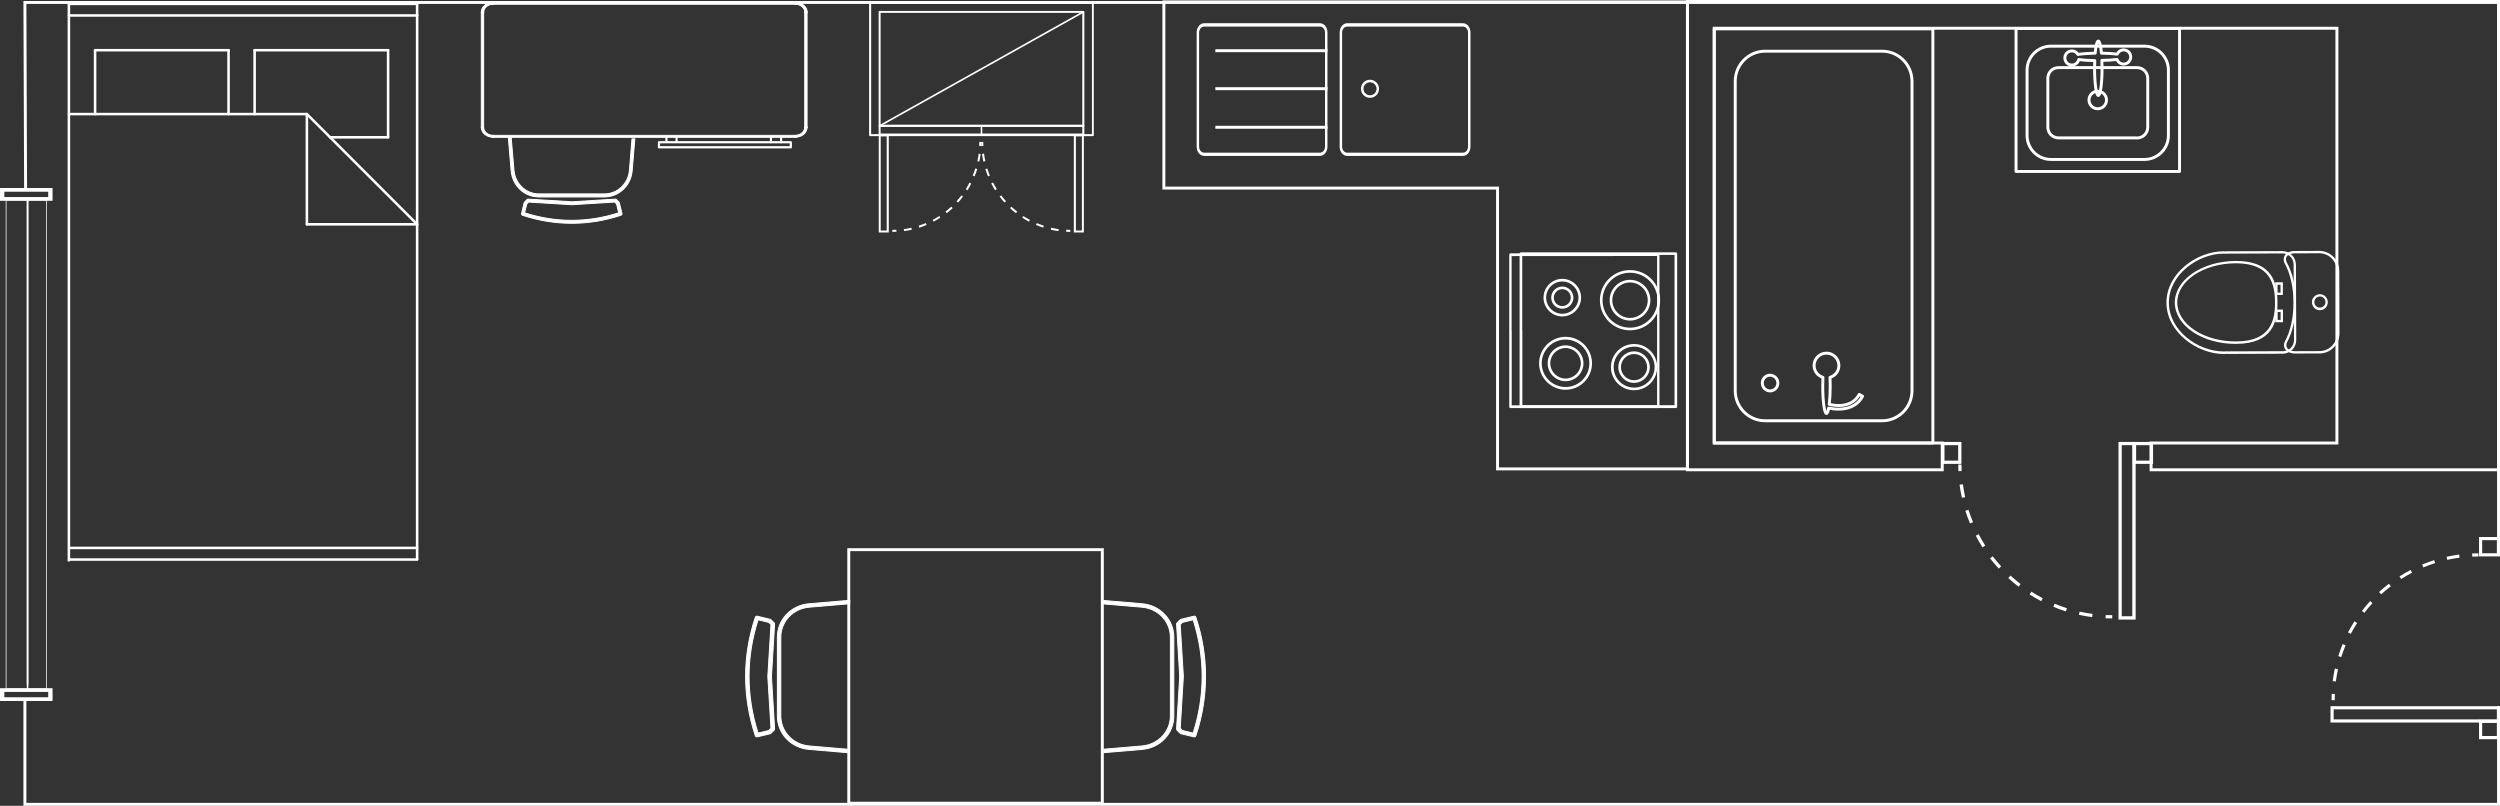 <?xml version="1.0" encoding="UTF-8"?> <svg xmlns="http://www.w3.org/2000/svg" xmlns:xlink="http://www.w3.org/1999/xlink" version="1.1" id="Layer_1" x="0px" y="0px" width="2540px" height="818.7px" viewBox="0 0 2540 818.7" style="enable-background:new 0 0 2540 818.7;" xml:space="preserve"><rect x="0" y="0" width="2540" height="818.7" fill="#333333" stroke="none"/> <style type="text/css"> .st0{fill:none;} .st1{fill:#FFFFFF;} .st2{fill:none;stroke:#FFFFFF;stroke-width:3;stroke-miterlimit:10;} .st3{fill:none;stroke:#FFFFFF;stroke-width:3;stroke-linecap:round;stroke-linejoin:round;stroke-miterlimit:10;} .st4{fill:#FFFFFF;stroke:#FFFFFF;stroke-width:0.75;stroke-miterlimit:10;} .st5{fill:none;stroke:#FFFFFF;stroke-width:2;stroke-miterlimit:10;} .st6{fill:#FFFFFF;stroke:#FFFFFF;stroke-width:2;stroke-miterlimit:10;} .st7{fill:none;stroke:#FFFFFF;stroke-width:0.75;stroke-miterlimit:10;} .st8{fill:#FFFFFF;stroke:#FFFFFF;stroke-miterlimit:10;} </style> <g> <g> <g> <rect x="884" y="2.7" class="st0" width="226.3" height="134.6"></rect> <path class="st1" d="M1110.4,138.3H884c-0.6,0-1-0.5-1-1V2.7c0-0.6,0.5-1,1-1h226.3c0.6,0,1,0.5,1,1v134.6 C1111.4,137.9,1110.9,138.3,1110.4,138.3z M885.1,136.3h224.3V3.7H885.1V136.3z"></path> </g> <g> <rect x="893.7" y="12.1" class="st0" width="207" height="115.8"></rect> <path class="st1" d="M1100.7,128.9h-207c-0.6,0-1-0.5-1-1V12.1c0-0.6,0.5-1,1-1h207c0.6,0,1,0.5,1,1v115.8 C1101.7,128.5,1101.3,128.9,1100.7,128.9z M894.7,126.9h204.9V13.1H894.7V126.9z"></path> </g> <g> <rect x="893.7" y="127.6" class="st0" width="207" height="9.1"></rect> <path class="st1" d="M1100.7,137.8h-207c-0.6,0-1-0.5-1-1v-9.1c0-0.6,0.5-1,1-1h207c0.6,0,1,0.5,1,1v9.1 C1101.7,137.3,1101.3,137.8,1100.7,137.8z M894.7,135.7h204.9v-7.1H894.7V135.7z"></path> </g> <g> <line class="st1" x1="893.7" y1="127.9" x2="1100.7" y2="12.1"></line> <path class="st1" d="M893.7,128.7c-0.3,0-0.7-0.2-0.8-0.5c-0.2-0.4,0.1-0.9,0.5-1.1l207-115.8c0.4-0.2,0.9,0.1,1.1,0.5 c0.2,0.4-0.1,0.9-0.5,1.1L894,128.7C893.9,128.7,893.8,128.7,893.7,128.7z"></path> </g> <g> <line class="st1" x1="997.2" y1="128.4" x2="997.2" y2="136"></line> <path class="st1" d="M997.2,136.8c-0.5,0-0.8-0.4-0.8-0.8v-7.6c0-0.5,0.4-0.8,0.8-0.8c0.5,0,0.8,0.4,0.8,0.8v7.6 C998,136.4,997.7,136.8,997.2,136.8z"></path> </g> <g> <g> <rect x="1092.1" y="137.5" class="st0" width="8.1" height="97.7"></rect> <path class="st1" d="M1101.2,236.2h-10.2v-99.8h10.2V236.2z M1093.1,234.2h6.1v-95.7h-6.1V234.2z"></path> </g> <g> <path class="st1" d="M1087.4,235.6c-1.4,0-2.8,0-4.2-0.1l0.1-2.1c1.4,0.1,2.7,0.1,4.1,0.1V235.6z"></path> <path class="st1" d="M1075.4,234.8c-2.6-0.3-5.2-0.8-7.8-1.4l0.5-2c2.5,0.6,5.1,1,7.6,1.4L1075.4,234.8z M1060,231.3 c-2.5-0.8-5-1.7-7.4-2.7l0.8-1.9c2.4,1,4.8,1.9,7.2,2.7L1060,231.3z M1045.4,225.2c-2.3-1.2-4.6-2.6-6.8-4l1.1-1.7 c2.2,1.4,4.4,2.7,6.7,3.9L1045.4,225.2z M1032.2,216.6c-2.1-1.6-4.1-3.3-6-5.1l1.4-1.5c1.9,1.8,3.9,3.4,5.9,5L1032.2,216.6z M1020.6,205.8c-1.8-2-3.5-4-5-6.1l1.6-1.2c1.5,2,3.2,4,4.9,5.9L1020.6,205.8z M1011,193.3c-1.4-2.2-2.7-4.5-3.9-6.9l1.8-1 c1.2,2.3,2.5,4.5,3.8,6.7L1011,193.3z M1003.8,179.2c-1-2.4-1.9-4.9-2.7-7.4l2-0.6c0.8,2.4,1.6,4.9,2.6,7.3L1003.8,179.2z M999.1,164.2c-0.6-2.6-1-5.2-1.4-7.8l2.1-0.3c0.3,2.5,0.8,5.1,1.3,7.6L999.1,164.2z"></path> <path class="st1" d="M997,148.4c-0.1-1.4-0.1-2.8-0.1-4.2h2.1c0,1.4,0,2.7,0.1,4.1L997,148.4z"></path> </g> </g> <g> <g> <rect x="893.8" y="137.5" class="st0" width="8.1" height="97.7"></rect> <path class="st1" d="M903,236.2h-10.2v-99.8H903V236.2z M894.8,234.2h6.1v-95.7h-6.1V234.2z"></path> </g> <g> <path class="st1" d="M906.6,235.6v-2.1c1.4,0,2.7,0,4.1-0.1l0.1,2.1C909.4,235.6,908,235.6,906.6,235.6z"></path> <path class="st1" d="M918.6,234.8l-0.3-2c2.5-0.3,5.1-0.8,7.6-1.4l0.5,2C923.8,234,921.2,234.4,918.6,234.8z M934,231.3l-0.6-2 c2.5-0.8,4.9-1.7,7.2-2.7l0.8,1.9C939,229.6,936.6,230.5,934,231.3z M948.6,225.2l-1-1.8c2.3-1.2,4.5-2.5,6.7-3.9l1.1,1.7 C953.2,222.6,950.9,223.9,948.6,225.2z M961.9,216.6l-1.3-1.6c2-1.6,4-3.3,5.9-5l1.4,1.5C966,213.3,963.9,215,961.9,216.6z M973.4,205.8l-1.5-1.4c1.7-1.9,3.4-3.9,4.9-5.9l1.6,1.2C976.9,201.8,975.2,203.9,973.4,205.8z M983,193.3l-1.8-1.1 c1.4-2.2,2.7-4.4,3.8-6.7l1.8,1C985.7,188.7,984.4,191.1,983,193.3z M990.2,179.2l-1.9-0.8c1-2.4,1.9-4.8,2.6-7.3l2,0.6 C992.1,174.3,991.2,176.8,990.2,179.2z M995,164.2l-2-0.4c0.6-2.5,1-5.1,1.3-7.6l2.1,0.3C996,159,995.5,161.6,995,164.2z"></path> <path class="st1" d="M997,148.4l-2.1-0.1c0.1-1.4,0.1-2.7,0.1-4.1h2.1C997.1,145.7,997.1,147.1,997,148.4z"></path> </g> </g> </g> <g> <g> <rect x="2168.6" y="450.6" class="st0" width="17.3" height="19"></rect> <path class="st1" d="M2166.9,449h20.6v22.3h-20.6V449z M2184.2,452.3h-13.9v15.7h13.9V452.3z"></path> </g> <g> <rect x="1973.9" y="450.6" class="st0" width="17.3" height="19"></rect> <path class="st1" d="M1972.2,449h20.6v22.3h-20.6V449z M1989.5,452.3h-13.9v15.7h13.9V452.3z"></path> </g> <g> <rect x="2154.1" y="450.6" class="st0" width="14" height="177.1"></rect> <path class="st1" d="M2152.4,449h17.4v180.5h-17.4V449z M2166.4,452.3h-10.7v173.8h10.7V452.3z"></path> </g> <g> <path class="st1" d="M2139.4,624.9c2.2,0.1,4.4,0.1,6.6,0.1v3.3c-2.3,0-4.5,0-6.8-0.1L2139.4,624.9z"></path> <path class="st1" d="M1994.3,492c0.6,4.4,1.4,8.8,2.3,13.1l-3.3,0.7c-1-4.4-1.8-8.9-2.4-13.4L1994.3,492z M2000,518 c1.3,4.2,2.9,8.5,4.6,12.5l-3.1,1.3c-1.7-4.2-3.3-8.5-4.7-12.8L2000,518z M2010.3,542.7c2.1,3.9,4.3,7.8,6.7,11.6l-2.8,1.8 c-2.4-3.8-4.7-7.8-6.8-11.8L2010.3,542.7z M2024.6,565.2c2.7,3.5,5.6,6.9,8.6,10.2l-2.5,2.3c-3.1-3.3-6-6.9-8.8-10.4 L2024.6,565.2z M2042.7,584.8c3.3,3,6.7,5.9,10.2,8.6l-2,2.7c-3.6-2.8-7.1-5.7-10.5-8.8L2042.7,584.8z M2063.8,601.1 c3.8,2.4,7.6,4.6,11.6,6.7l-1.5,3c-4-2.1-8-4.4-11.8-6.8L2063.8,601.1z M2087.5,613.4c4.1,1.7,8.3,3.2,12.5,4.6l-1,3.2 c-4.3-1.4-8.6-2.9-12.8-4.7L2087.5,613.4z M2112.9,621.4c4.3,1,8.8,1.7,13.1,2.3l-0.4,3.3c-4.5-0.6-9-1.4-13.4-2.3L2112.9,621.4z "></path> <path class="st1" d="M1989.6,472h3.3c0,2.2,0,4.4,0.1,6.6l-3.3,0.1C1989.7,476.5,1989.6,474.2,1989.6,472z"></path> </g> </g> <polygon class="st2" points="1714.4,1.5 1714.4,477.3 1973.3,477.3 1973.3,450.1 1741.6,450.1 1741.6,28.7 2374.3,28.7 2374.3,450.1 2185.5,450.1 2185.5,477.3 2538.5,477.3 2538.5,1.5 "></polygon> <g> <g> <rect x="1741.7" y="29.3" class="st3" width="222.1" height="420.8"></rect> <path class="st3" d="M1942.6,82.6c0-16.9-13.6-30.6-30.4-30.6h-118.8c-16.8,0-30.4,13.7-30.4,30.6v314.3 c0,16.9,13.6,30.6,30.4,30.6h118.8c16.8,0,30.4-13.7,30.4-30.6V82.6z"></path> </g> <path class="st3" d="M1806.3,389.2c0,4.4-3.5,8-7.9,8c-4.4,0-7.9-3.6-7.9-8c0-4.4,3.5-8,7.9-8 C1802.8,381.3,1806.3,384.8,1806.3,389.2z"></path> <path class="st3" d="M1855.7,420.1c-2.1,0-3.8-12.4-3.8-27.8c0-3.1,0.1-6.1,0.2-8.9c-5.2-1.6-9-6.3-9-12c0-7,5.7-12.6,12.6-12.6 c7,0,12.6,5.7,12.6,12.6c0,5.7-3.8,10.5-9,12c0.1,2.8,0.2,5.8,0.2,8.9c0,7.2-0.4,13.6-1,18.5c6,1.5,22.7,4.1,30.5-10.1l3.4,1.9 c-5.9,10.7-16.1,13.1-24.4,13.1c-4.1,0-7.7-0.6-10.1-1.1C1857.3,418,1856.5,420.1,1855.7,420.1z"></path> </g> <g> <g> <rect x="2048.3" y="29" class="st3" width="166.1" height="145.2"></rect> <path class="st3" d="M2059.5,137.7c0,13.4,10.9,24.3,24.3,24.3h95c13.4,0,24.3-10.9,24.3-24.3V71.2c0-13.4-10.9-24.3-24.3-24.3 h-95c-13.4,0-24.3,10.9-24.3,24.3V137.7z"></path> <path class="st3" d="M2171.3,140.2c6,0,10.8-4.9,10.8-10.8V79.5c0-6-4.9-10.8-10.8-10.8h-79.9c-6,0-10.8,4.9-10.8,10.8v49.8 c0,6,4.9,10.8,10.8,10.8H2171.3z"></path> </g> <path class="st3" d="M2122.4,101.6c0-4.9,4-8.9,8.9-8.9c4.9,0,8.9,4,8.9,8.9c0,4.9-4,8.9-8.9,8.9 C2126.4,110.5,2122.4,106.5,2122.4,101.6z"></path> <path class="st3" d="M2128.1,69.5c0-2.8,0.1-5.4,0.2-7.9c-6.4-0.1-12-0.5-16.3-1.1c-0.7,3.2-3.5,5.6-6.9,5.6c-4,0-7.2-3.2-7.2-7.2 c0-4,3.2-7.2,7.2-7.2c2.6,0,4.9,1.5,6.1,3.6c4.4-0.7,10.6-1.1,17.5-1.3c0.7-7.4,1.8-12.3,3.2-12.3c1.3,0,2.5,4.9,3.2,12.3 c6.2,0.1,11.7,0.5,16,1c1.1-2.5,3.6-4.3,6.5-4.3c4,0,7.2,3.2,7.2,7.2c0,4-3.2,7.2-7.2,7.2c-3.1,0-5.7-2-6.7-4.7 c-4.1,0.5-9.4,0.9-15.4,1c0.1,2.5,0.2,5.1,0.2,7.9c0,15.3-1.7,27.7-3.8,27.7C2129.8,97.1,2128.1,84.8,2128.1,69.5z"></path> </g> <g> <g> <g> <g> <path class="st0" d="M2259.1,256.4c-28.1,0.1-56.9,23-56.8,51.1c0.1,28.1,29.1,50.8,57.2,50.7c0.9,0,1.7-0.1,2.6-0.1 c0.4,0,0.7,0.1,1.1,0.1l56.1-0.2c6.9,0,12.6-5.7,12.5-12.6l-0.3-76.6c0-7-5.7-12.6-12.6-12.5l-56.1,0.2c-0.4,0-0.7,0.1-1.1,0.1 C2260.9,256.5,2260,256.4,2259.1,256.4z"></path> <path class="st1" d="M2201.1,307.6c-0.1-29.8,30.5-52.2,58-52.3c0.6,0,1.1,0,1.7,0.1l0.9,0l0.2,0c0.3,0,0.5-0.1,0.8-0.1 l56.1-0.2c7.6,0,13.8,6.1,13.9,13.8l0.3,76.6c0,7.6-6.1,13.8-13.8,13.9l-56.1,0.2c-0.3,0-0.5,0-0.8-0.1l-0.3,0l-0.8,0.1 c-0.6,0-1.1,0.1-1.7,0.1C2232.1,359.6,2201.2,337.4,2201.1,307.6z M2330.3,268.8c0-6.3-5.1-11.4-11.4-11.3l-56.1,0.2 c-0.2,0-0.3,0-0.5,0l-0.5,0.1l-1.1,0c-0.5,0-1-0.1-1.5-0.1c-26.3,0.1-55.7,21.5-55.6,49.9c0.1,28.4,29.6,49.6,56,49.5 c0.5,0,1,0,1.6-0.1l1-0.1l0.6,0.1c0.2,0,0.3,0,0.5,0l56.1-0.2c6.3,0,11.4-5.1,11.3-11.4L2330.3,268.8z"></path> </g> </g> <g> <g> <g> <path class="st0" d="M2210.8,307.5c-0.1-22.6,27.1-41,60.7-41.2c36.3-0.1,41.1,21.7,41.2,40.8c0.1,19-4.5,40.9-40.9,41.1 C2238.2,348.3,2210.9,330.1,2210.8,307.5z"></path> <path class="st1" d="M2209.6,307.5c-0.1-23.2,27.7-42.2,61.9-42.4c37.4-0.1,42.3,22.4,42.4,42c0.1,19.6-4.6,42.1-42.1,42.3 C2237.6,349.6,2209.7,330.8,2209.6,307.5z M2311.4,307.1c-0.1-18.5-4.7-39.7-39.9-39.6c-32.9,0.1-59.5,18-59.4,39.9 c0.1,21.9,26.9,39.6,59.7,39.5C2307,346.9,2311.5,325.6,2311.4,307.1z"></path> </g> </g> </g> <g> <g> <path class="st0" d="M2324.1,258.3c-2.8,1.9-3.5,5.7-1.8,8.6c5.6,10,9.1,24.3,9.2,40.2c0.1,15.9-3.4,30.2-8.9,40.2 c-1.6,3-0.9,6.7,1.9,8.6c2,1.3,4.4,2.1,6.9,2.1l25.3-0.1c10.5,0,19.1-8.6,19-19.2l-0.2-63.6c0-10.5-8.6-19.1-19.2-19l-25.3,0.1 C2328.4,256.2,2326.1,257,2324.1,258.3z"></path> <path class="st1" d="M2320.5,350.7c0-1.4,0.3-2.7,1-3.9c5.6-10.2,8.8-24.6,8.7-39.7c-0.1-15-3.3-29.4-9-39.6 c-0.7-1.2-1-2.6-1-3.9l0,0c0-2.5,1.2-4.9,3.2-6.3c2.2-1.5,4.9-2.3,7.6-2.3l25.3-0.1c11.2,0,20.4,9,20.4,20.2l0.2,63.6 c0,11.2-9,20.4-20.2,20.4l-25.3,0.1c-2.7,0-5.3-0.8-7.6-2.3C2321.7,355.5,2320.5,353.2,2320.5,350.7z M2332.6,307.1 c0.1,15.4-3.2,30.3-9,40.8c-1.3,2.4-0.6,5.5,1.5,7c1.8,1.2,4,1.9,6.2,1.9l25.3-0.1c9.9,0,17.9-8.1,17.8-18l-0.2-63.6 c0-9.9-8.1-17.9-18-17.8l-25.3,0.1c-2.2,0-4.4,0.7-6.2,1.9c-1.4,0.9-2.2,2.5-2.2,4.2l0,0c0,1,0.3,1.9,0.7,2.8 C2329.3,277,2332.6,291.4,2332.6,307.1z"></path> </g> </g> <g> <g> <path class="st0" d="M2352.2,311.9c-2.7-2.7-2.7-7,0-9.7c2.7-2.7,7-2.7,9.7,0c2.7,2.7,2.7,7,0,9.7 C2359.2,314.5,2354.9,314.5,2352.2,311.9z"></path> <path class="st1" d="M2348.9,307c0-2.2,0.8-4.2,2.4-5.7c1.5-1.5,3.6-2.4,5.7-2.4c2.2,0,4.2,0.8,5.7,2.4c3.1,3.1,3.1,8.4,0,11.5 c-1.5,1.5-3.6,2.4-5.7,2.4c-2.2,0-4.2-0.8-5.7-2.4C2349.8,311.2,2348.9,309.2,2348.9,307z M2362.7,306.9c0-1.5-0.6-2.9-1.7-4 c-2.2-2.2-5.8-2.2-8,0c-2.1,2.2-2.1,5.9,0,8c2.2,2.2,5.8,2.2,8,0C2362.1,309.9,2362.7,308.5,2362.7,306.9z"></path> </g> </g> <g> <g> <polygon class="st0" points="2316.6,288.1 2315.2,288.1 2312.8,288.1 2312.8,298.5 2315.2,298.5 2316.7,298.5 2318.2,298.5 2318.2,288.1 "></polygon> <path class="st1" d="M2311.6,299.7l0-12.9l7.8,0l0,12.9L2311.6,299.7z M2314,289.3l0,8l3,0l0-8L2314,289.3z"></path> </g> <g> <polygon class="st0" points="2318.3,315.7 2316.7,315.7 2315.3,315.7 2312.9,315.7 2312.9,326.2 2315.3,326.2 2316.8,326.2 2318.3,326.1 "></polygon> <path class="st1" d="M2311.7,327.4l0-12.9l7.8,0l0,12.9L2311.7,327.4z M2314.1,317l0,8l3,0l0-8L2314.1,317z"></path> </g> </g> </g> </g> <g> <g> <rect x="2520.3" y="732.9" class="st0" width="18.1" height="16.5"></rect> <path class="st1" d="M2540,731.3V751h-21.3v-19.7H2540z M2536.8,747.8v-13.3h-14.9v13.3H2536.8z"></path> </g> <g> <rect x="2520.3" y="547.2" class="st0" width="18.1" height="16.5"></rect> <path class="st1" d="M2540,545.6v19.7h-21.3v-19.7H2540z M2536.8,562.1v-13.3h-14.9v13.3H2536.8z"></path> </g> <g> <rect x="2369.4" y="719.1" class="st0" width="169" height="13.4"></rect> <path class="st1" d="M2540,717.5v16.6h-172.2v-16.6H2540z M2536.8,730.9v-10.2H2371v10.2H2536.8z"></path> </g> <g> <path class="st1" d="M2372.2,705.1c-0.1,2.1-0.1,4.2-0.1,6.3h-3.2c0-2.2,0-4.3,0.1-6.4L2372.2,705.1z"></path> <path class="st1" d="M2498.9,566.6c-4.2,0.5-8.4,1.3-12.5,2.2l-0.7-3.1c4.2-0.9,8.5-1.7,12.8-2.3L2498.9,566.6z M2474.1,572.1 c-4,1.3-8.1,2.7-12,4.4l-1.2-2.9c4-1.7,8.1-3.2,12.2-4.5L2474.1,572.1z M2450.6,581.9c-3.8,2-7.5,4.1-11,6.4l-1.7-2.7 c3.6-2.3,7.4-4.5,11.3-6.5L2450.6,581.9z M2429.1,595.6c-3.3,2.6-6.6,5.3-9.8,8.2l-2.2-2.3c3.2-2.9,6.5-5.7,10-8.4L2429.1,595.6z M2410.4,612.8c-2.9,3.1-5.6,6.4-8.2,9.8l-2.5-1.9c2.6-3.4,5.5-6.8,8.4-10L2410.4,612.8z M2394.8,633c-2.3,3.6-4.4,7.3-6.4,11 l-2.8-1.5c2-3.8,4.2-7.6,6.5-11.3L2394.8,633z M2383.1,655.6c-1.6,3.9-3.1,7.9-4.4,12l-3-1c1.3-4.1,2.8-8.2,4.4-12.2 L2383.1,655.6z M2375.4,679.9c-0.9,4.1-1.6,8.3-2.2,12.5l-3.2-0.4c0.6-4.3,1.3-8.6,2.2-12.8L2375.4,679.9z"></path> <path class="st1" d="M2518.1,562.2v3.2c-2.1,0-4.2,0-6.3,0.1l-0.1-3.2C2513.7,562.2,2515.9,562.2,2518.1,562.2z"></path> </g> </g> <g> <g id="LINE_00000057122349821373565070000017337890082002538625_"> <g> <path class="st1" d="M423.8,569.4c-0.7,0-1.3-0.7-1.3-1.5V4.1c0-0.8,0.6-1.5,1.3-1.5s1.3,0.7,1.3,1.5v563.8 C425.1,568.7,424.5,569.4,423.8,569.4z"></path> </g> </g> <g id="LINE_00000158724258322602115180000017328926933700073627_"> <g> <path class="st1" d="M423.8,5.2H70.1c-0.7,0-1.3-0.6-1.3-1.3s0.6-1.3,1.3-1.3h353.8c0.7,0,1.3,0.6,1.3,1.3S424.5,5.2,423.8,5.2z "></path> </g> </g> <path class="st1" d="M71.3,4.3c0-0.9-0.6-1.7-1.3-1.7c-0.7,0-1.3,0.8-1.3,1.7v566.1h2.6V4.3z"></path> <g id="LINE_00000173126896075434314060000016585716815730449575_"> <g> <path class="st1" d="M423.8,569.8H71.3c-0.7,0-1.3-0.6-1.3-1.3c0-0.7,0.6-1.3,1.3-1.3h352.5c0.7,0,1.3,0.6,1.3,1.3 C425.1,569.3,424.5,569.8,423.8,569.8z"></path> </g> </g> <g id="LINE_00000160872599006801796330000011147446720194153660_"> <g> <path class="st1" d="M232.2,117.2c-0.7,0-1.3-0.6-1.3-1.3V51c0-0.7,0.6-1.3,1.3-1.3c0.7,0,1.3,0.6,1.3,1.3v64.9 C233.5,116.6,232.9,117.2,232.2,117.2z"></path> </g> </g> <g id="LINE_00000046326495113892240490000014022348334360206770_"> <g> <path class="st1" d="M232.2,52.3H96.6c-0.7,0-1.3-0.6-1.3-1.3s0.6-1.3,1.3-1.3h135.6c0.7,0,1.3,0.6,1.3,1.3 S232.9,52.3,232.2,52.3z"></path> </g> </g> <g id="LINE_00000167386962634881391510000013016055485658198915_"> <g> <path class="st1" d="M96.6,117.2c-0.7,0-1.3-0.6-1.3-1.3V51c0-0.7,0.6-1.3,1.3-1.3c0.7,0,1.3,0.6,1.3,1.3v64.9 C97.9,116.6,97.3,117.2,96.6,117.2z"></path> </g> </g> <g id="LINE_00000164482744871468232400000011989176046998330001_"> <g> <path class="st1" d="M258.7,117.2c-0.7,0-1.3-0.6-1.3-1.3V51c0-0.7,0.6-1.3,1.3-1.3s1.3,0.6,1.3,1.3v64.9 C260,116.6,259.4,117.2,258.7,117.2z"></path> </g> </g> <g id="LINE_00000146463847039962537130000010820693604103674250_"> <g> <path class="st1" d="M394.3,52.3H258.7c-0.7,0-1.3-0.6-1.3-1.3s0.6-1.3,1.3-1.3h135.6c0.7,0,1.3,0.6,1.3,1.3 S395,52.3,394.3,52.3z"></path> </g> </g> <g id="LINE_00000171702821480385723300000011017416021353684396_"> <g> <path class="st1" d="M394.3,140.8c-0.7,0-1.3-0.6-1.3-1.3V51c0-0.7,0.6-1.3,1.3-1.3s1.3,0.6,1.3,1.3v88.4 C395.6,140.2,395,140.8,394.3,140.8z"></path> </g> </g> <g id="LINE_00000054962359289945569430000014659663811549343122_"> <g> <path class="st1" d="M394.3,140.8h-59c-0.7,0-1.3-0.6-1.3-1.3c0-0.7,0.6-1.3,1.3-1.3h59c0.7,0,1.3,0.6,1.3,1.3 C395.6,140.2,395,140.8,394.3,140.8z"></path> </g> </g> <g id="LINE_00000057836008858245948640000007121711079932249534_"> <g> <path class="st1" d="M311.8,229.2c-0.7,0-1.3-0.6-1.3-1.3v-112c0-0.7,0.6-1.3,1.3-1.3s1.3,0.6,1.3,1.3v112 C313.1,228.6,312.5,229.2,311.8,229.2z"></path> </g> </g> <g id="LINE_00000069391581322574773700000009445844183370408116_"> <g> <path class="st1" d="M423.8,229.2h-112c-0.7,0-1.3-0.6-1.3-1.3c0-0.7,0.6-1.3,1.3-1.3h112c0.7,0,1.3,0.6,1.3,1.3 C425.1,228.6,424.5,229.2,423.8,229.2z"></path> </g> </g> <g id="LINE_00000102527608089250235610000005877806269922643850_"> <g> <path class="st1" d="M423.8,229.2c-0.3,0-0.7-0.1-0.9-0.4l-112-112c-0.5-0.5-0.5-1.3,0-1.8c0.5-0.5,1.3-0.5,1.8,0l112,112 c0.5,0.5,0.5,1.3,0,1.8C424.5,229.1,424.1,229.2,423.8,229.2z"></path> </g> </g> <g id="LINE_00000158751787029235416530000014896989053843766676_"> <g> <path class="st1" d="M423.8,17H70.1c-0.7,0-1.3-0.6-1.3-1.3s0.6-1.3,1.3-1.3h353.8c0.7,0,1.3,0.6,1.3,1.3S424.5,17,423.8,17z"></path> </g> </g> <g id="LINE_00000170273780677440765620000011992058619850420661_"> <g> <path class="st1" d="M423.8,558H71.3c-0.7,0-1.3-0.6-1.3-1.3c0-0.7,0.6-1.3,1.3-1.3h352.5c0.7,0,1.3,0.6,1.3,1.3 C425.1,557.5,424.5,558,423.8,558z"></path> </g> </g> <g id="LINE_00000032607447152170539700000000048342265290124957_"> <g> <path class="st1" d="M311.8,117.2H70.1c-0.7,0-1.3-0.6-1.3-1.3s0.6-1.3,1.3-1.3h241.7c0.7,0,1.3,0.6,1.3,1.3 S312.5,117.2,311.8,117.2z"></path> </g> </g> </g> <polyline class="st2" points="2538.5,562.5 2538.5,547.2 2538.5,2.5 25.3,2.5 26,191.7 26,187.9 "></polyline> <polyline class="st2" points="25.3,710.5 25.3,817.2 2538.5,817.2 2538.5,717.3 "></polyline> <g> <path class="st4" d="M27.4,202.4v490.9c0,3.9,0.3,7.1,0.6,7.1c0.3,0,0.6-3.2,0.6-7.1V202.4H27.4z"></path> <g> <g> <rect x="2.2" y="192.9" class="st5" width="49" height="9.2"></rect> <path class="st6" d="M52.4,203l0-11L1,192l0,11L52.4,203z M50,193.8v7.4l-46.6,0l0-7.4L50,193.8z"></path> </g> <g> <rect x="2.2" y="701.1" class="st5" width="49" height="9.2"></rect> <path class="st6" d="M52.4,711.2l0-11H1l0,11H52.4z M50,702v7.4H3.4l0-7.4H50z"></path> </g> </g> <rect x="6.2" y="203.2" class="st7" width="41.1" height="496.7"></rect> </g> <g> <g> <g id="LINE_00000018943954840737769580000015671087649199539346_"> <g> <path class="st8" d="M490.2,130.5c-0.7,0-1.2-0.4-1.2-1V12.3c0-0.6,0.5-1,1.2-1c0.7,0,1.2,0.4,1.2,1v117.2 C491.4,130.1,490.9,130.5,490.2,130.5z"></path> </g> </g> <g id="ARC_00000127027458577746224040000007494861535229883281_"> <g> <path class="st8" d="M490.2,13.3c-0.7,0-1.2-0.4-1.2-1c0-5.5,5.5-10,12.2-10c0.7,0,1.2,0.4,1.2,1s-0.5,1-1.2,1 c-5.4,0-9.7,3.6-9.7,8C491.4,12.9,490.9,13.3,490.2,13.3z"></path> </g> </g> <g id="LINE_00000181770271416241532540000013528141166458382476_"> <g> <path class="st8" d="M807.8,4.3H501.2c-0.7,0-1.2-0.4-1.2-1s0.5-1,1.2-1h306.7c0.7,0,1.2,0.4,1.2,1S808.5,4.3,807.8,4.3z"></path> </g> </g> <g id="ARC_00000015313549929613648310000004740404802832323727_"> <g> <path class="st8" d="M818.8,13.3c-0.7,0-1.2-0.4-1.2-1c0-4.4-4.4-8-9.7-8c-0.7,0-1.2-0.4-1.2-1s0.5-1,1.2-1 c6.7,0,12.2,4.5,12.2,10C820,12.9,819.5,13.3,818.8,13.3z"></path> </g> </g> <g id="LINE_00000055690286841224569170000013543751866421187733_"> <g> <path class="st8" d="M818.8,130.5c-0.7,0-1.2-0.4-1.2-1V12.3c0-0.6,0.5-1,1.2-1c0.7,0,1.2,0.4,1.2,1v117.2 C820,130.1,819.5,130.5,818.8,130.5z"></path> </g> </g> <g id="LINE_00000020377375603016423520000018166386879763979687_"> <g> <path class="st8" d="M818.8,130.5c-0.3,0-0.6-0.1-0.9-0.3c-0.2-0.2-0.3-0.4-0.3-0.7c0-0.3,0.1-0.5,0.3-0.7 c0.5-0.4,1.3-0.4,1.8,0c0.2,0.2,0.3,0.5,0.3,0.7c0,0.3-0.1,0.5-0.3,0.7C819.4,130.4,819.1,130.5,818.8,130.5z"></path> </g> </g> <g id="ARC_00000005226659401892360430000003771050808434505137_"> <g> <path class="st8" d="M807.8,139.5c-0.7,0-1.2-0.4-1.2-1c0-0.6,0.5-1,1.2-1c5.4,0,9.7-3.6,9.7-8c0-0.6,0.5-1,1.2-1 c0.7,0,1.2,0.4,1.2,1C820,135,814.5,139.5,807.8,139.5z"></path> </g> </g> <g id="LINE_00000080924243695354024760000012718278403351429566_"> <g> <path class="st8" d="M807.8,139.5H501.2c-0.7,0-1.2-0.4-1.2-1c0-0.6,0.5-1,1.2-1h306.7c0.7,0,1.2,0.4,1.2,1 C809,139.1,808.5,139.5,807.8,139.5z"></path> </g> </g> <g id="ARC_00000163759285991100441610000012370445966752392857_"> <g> <path class="st8" d="M501.2,139.5c-6.7,0-12.2-4.5-12.2-10c0-0.6,0.5-1,1.2-1c0.7,0,1.2,0.4,1.2,1c0,4.4,4.4,8,9.7,8 c0.7,0,1.2,0.4,1.2,1C502.4,139.1,501.8,139.5,501.2,139.5z"></path> </g> </g> </g> <g id="LWPOLYLINE_00000081637872323067601450000016650445822932285602_"> <g> <path class="st8" d="M639.5,173c-1.2,13.7-12.1,24-25.4,24h-66.5c-13.3,0-24.2-10.3-25.4-24l-2.9-34l-2.9,0l2.9,34.4 c1.3,15.2,13.4,26.7,28.2,26.7h66.5c14.8,0,27-11.5,28.3-26.7l2.7-32.3l-2.9,0L639.5,173z"></path> </g> </g> <g id="LWPOLYLINE_00000121982159285305952460000018099279298644116391_"> <g> <path class="st8" d="M536.6,202.3C536.6,202.3,536.6,202.3,536.6,202.3L581,205l44.2-2.7c0.4,0,0.8,0.1,1.1,0.4l2.6,2.7 c0.2,0.2,0.3,0.4,0.4,0.7l2.6,10.8c0.2,0.8-0.2,1.5-1,1.8c-32.7,10.9-67.3,10.9-100,0c-0.7-0.2-1.1-1-1-1.8l2.6-10.8 c0.1-0.3,0.2-0.5,0.4-0.7l2.6-2.7C535.8,202.4,536.2,202.3,536.6,202.3z M581,208l-43.9-2.7l-1.9,1.9l-2.2,9 c31.3,10.2,64.3,10.2,95.6,0l-2.2-9l-1.9-1.9L581,208z"></path> </g> </g> <g id="LINE_00000140697446862200609230000016964241454850384319_"> <g> <path class="st1" d="M677.1,144.9c-0.6,0-1.1-0.5-1.1-1.1v-5.2c0-0.6,0.5-1.1,1.1-1.1c0.6,0,1.1,0.5,1.1,1.1v5.2 C678.3,144.4,677.8,144.9,677.1,144.9z"></path> </g> </g> <g id="LINE_00000060734322937272043000000009026291678771178381_"> <g> <path class="st1" d="M687.4,144.9c-0.6,0-1.1-0.5-1.1-1.1v-5.2c0-0.6,0.5-1.1,1.1-1.1c0.6,0,1.1,0.5,1.1,1.1v5.2 C688.6,144.4,688.1,144.9,687.4,144.9z"></path> </g> </g> <g id="LINE_00000182520311609031592330000005600942034678782646_"> <g> <path class="st1" d="M793.6,145.6c-0.6,0-1.1-0.5-1.1-1.1v-5.2c0-0.6,0.5-1.1,1.1-1.1c0.6,0,1.1,0.5,1.1,1.1v5.2 C794.7,145.1,794.2,145.6,793.6,145.6z"></path> </g> </g> <g id="LINE_00000124853129422065771930000000314947006695255185_"> <g> <path class="st1" d="M783.3,145.6c-0.6,0-1.1-0.5-1.1-1.1v-5.2c0-0.6,0.5-1.1,1.1-1.1c0.6,0,1.1,0.5,1.1,1.1v5.2 C784.4,145.1,783.9,145.6,783.3,145.6z"></path> </g> </g> <g id="LWPOLYLINE_00000159440903497407416000000001643573287041288637_"> <g> <path class="st1" d="M803.5,150.8h-134c-0.6,0-1.1-0.5-1.1-1.1v-5.2c0-0.6,0.5-1.1,1.1-1.1l134,0c0.6,0,1.1,0.5,1.1,1.1v5.2 C804.7,150.3,804.1,150.8,803.5,150.8z M670.6,148.5h131.7v-2.9l-131.7,0V148.5z"></path> </g> </g> </g> <polygon class="st2" points="1583.5,1.9 1182.5,1.9 1182.5,191.1 1521.5,191.1 1521.5,476.4 1714.5,476.4 1714.5,132 1714.5,1.9 "></polygon> <g> <g> <g> <path class="st0" d="M1362.3,149.1c0,4.2,2.9,7.7,6.4,7.7h117.7c3.5,0,6.4-3.4,6.4-7.7V33c0-4.2-2.9-7.7-6.4-7.7h-117.7 c-3.5,0-6.4,3.4-6.4,7.7V149.1z"></path> <path class="st1" d="M1368.7,158.4h117.7c4.2,0,7.6-4.2,7.6-9.4V33c0-5.2-3.4-9.4-7.6-9.4h-117.7c-4.2,0-7.6,4.2-7.6,9.4v116.1 C1361.1,154.2,1364.5,158.4,1368.7,158.4z M1486.4,27c2.8,0,5.1,2.7,5.1,6v116.1c0,3.3-2.3,6-5.1,6h-117.7c-2.8,0-5.1-2.7-5.1-6 V33c0-3.3,2.3-6,5.1-6H1486.4z"></path> </g> <g> <path class="st0" d="M1217.1,149.1c0,4.2,2.9,7.7,6.4,7.7h117.7c3.5,0,6.4-3.4,6.4-7.7V33c0-4.2-2.9-7.7-6.4-7.7h-117.7 c-3.5,0-6.4,3.4-6.4,7.7V149.1z"></path> <path class="st1" d="M1223.4,158.4h117.7c4.2,0,7.6-4.2,7.6-9.4V33c0-5.2-3.4-9.4-7.6-9.4h-117.7c-4.2,0-7.6,4.2-7.6,9.4v116.1 C1215.8,154.2,1219.2,158.4,1223.4,158.4z M1341.1,27c2.8,0,5.1,2.7,5.1,6v116.1c0,3.3-2.3,6-5.1,6h-117.7c-2.8,0-5.1-2.7-5.1-6 V33c0-3.3,2.3-6,5.1-6H1341.1z"></path> </g> </g> <g> <g> <path class="st0" d="M1384,90.3c0,4.4,3.5,7.9,7.9,7.9s7.9-3.5,7.9-7.9c0-4.4-3.5-7.9-7.9-7.9S1384,85.9,1384,90.3z"></path> <path class="st1" d="M1391.9,99.4c5.1,0,9.2-4.1,9.2-9.2c0-5.1-4.1-9.2-9.2-9.2c-5.1,0-9.2,4.1-9.2,9.2 C1382.7,95.3,1386.8,99.4,1391.9,99.4z M1391.9,83.6c3.7,0,6.7,3,6.7,6.6c0,3.7-3,6.6-6.7,6.6c-3.7,0-6.6-3-6.6-6.6 C1385.3,86.6,1388.2,83.6,1391.9,83.6z"></path> </g> </g> <line class="st2" x1="1234.8" y1="129.3" x2="1348.7" y2="129.3"></line> <line class="st2" x1="1234.8" y1="90.1" x2="1348.7" y2="90.1"></line> <line class="st2" x1="1234.8" y1="51.5" x2="1348.7" y2="51.5"></line> </g> <g> <g> <path class="st1" d="M1533.4,336.5l0-77.7c0-0.7,0.5-1.4,1.2-1.4l150.2,0c0.7,0,1.2,0.6,1.2,1.4v76.5c0,0.1,0,0.1,0,0.2v77.7 c0,0.7-0.5,1.4-1.2,1.4l-150.2,0c-0.7,0-1.2-0.6-1.2-1.4v-76.2C1533.4,336.8,1533.4,336.7,1533.4,336.5z M1535.8,260.2l0,75.9 c0,0.1,0.1,0.3,0.1,0.4v75.3l147.7,0v-76.2c0-0.1,0-0.1,0-0.2v-75.3L1535.8,260.2z"></path> </g> <g> <polygon class="st0" points="1702.6,334.9 1702.6,334.9 1702.6,257.8 1623.9,257.8 1545.3,257.8 1545.3,336 1545.3,336 1545.3,413.1 1623.9,413.1 1624,413.1 1702.6,413.1 "></polygon> <path class="st1" d="M1543.9,336v-78.2c0-0.7,0.6-1.4,1.4-1.4l157.3,0c0.7,0,1.4,0.6,1.4,1.4l0,77c0,0.1,0,0.1,0,0.2v78.2 c0,0.7-0.6,1.4-1.4,1.4l-157.3,0c-0.7,0-1.4-0.6-1.4-1.4v-76.8C1543.9,336.2,1543.9,336.1,1543.9,336z M1546.6,259.1v76.4 c0,0.1,0.1,0.3,0.1,0.4v75.8l154.6,0v-76.7c0-0.1,0-0.1,0-0.2l0-75.8L1546.6,259.1z"></path> </g> <g> <g> <g> <path class="st0" d="M1685.4,305c0-16.2-13.1-29.3-29.3-29.3c-16.2,0-29.3,13.1-29.3,29.3c0,16.2,13.1,29.2,29.3,29.2 C1672.3,334.3,1685.4,321.2,1685.4,305z"></path> <path class="st1" d="M1625.5,305c0-16.9,13.7-30.6,30.6-30.6c16.9,0,30.6,13.7,30.6,30.6c0,16.9-13.7,30.6-30.6,30.6 C1639.2,335.6,1625.5,321.9,1625.5,305z M1684,305c0-15.4-12.5-27.9-27.9-27.9c-15.4,0-27.9,12.5-27.9,27.9 c0,15.4,12.5,27.9,27.9,27.9C1671.5,332.9,1684,320.4,1684,305z"></path> </g> <g> <path class="st0" d="M1675.4,305c0-10.7-8.7-19.3-19.3-19.3s-19.3,8.7-19.3,19.3c0,10.7,8.7,19.3,19.3,19.3 S1675.4,315.7,1675.4,305z"></path> <path class="st1" d="M1635.4,305c0-11.4,9.3-20.7,20.7-20.7c11.4,0,20.7,9.3,20.7,20.7c0,11.4-9.3,20.7-20.7,20.7 C1644.7,325.7,1635.4,316.4,1635.4,305z M1674.1,305c0-9.9-8.1-18-18-18c-9.9,0-18,8.1-18,18c0,9.9,8.1,18,18,18 C1666,323,1674.1,314.9,1674.1,305z"></path> </g> </g> <g> <g> <path class="st0" d="M1616.1,369.1c0-14.1-11.4-25.5-25.5-25.5c-14.1,0-25.5,11.4-25.5,25.5c0,14.1,11.4,25.5,25.5,25.5 C1604.7,394.6,1616.1,383.2,1616.1,369.1z"></path> <path class="st1" d="M1563.7,369.1c0-14.8,12.1-26.9,26.9-26.9c14.8,0,26.9,12,26.9,26.9s-12.1,26.9-26.9,26.9 C1575.8,396,1563.7,383.9,1563.7,369.1z M1614.8,369.1c0-13.3-10.8-24.1-24.2-24.1c-13.3,0-24.2,10.8-24.2,24.1 c0,13.3,10.8,24.1,24.2,24.1C1603.9,393.2,1614.8,382.4,1614.8,369.1z"></path> </g> <g> <path class="st0" d="M1607.5,369.1c0-9.3-7.6-16.9-16.9-16.9c-9.3,0-16.9,7.6-16.9,16.9c0,9.3,7.6,16.9,16.9,16.9 C1599.9,386,1607.5,378.4,1607.5,369.1z"></path> <path class="st1" d="M1572.4,369.1c0-10,8.2-18.2,18.2-18.2c10,0,18.2,8.2,18.2,18.2c0,10.1-8.2,18.2-18.2,18.2 C1580.6,387.3,1572.4,379.1,1572.4,369.1z M1606.1,369.1c0-8.6-7-15.5-15.5-15.5c-8.5,0-15.5,7-15.5,15.5 c0,8.6,7,15.5,15.5,15.5C1599.2,384.6,1606.1,377.6,1606.1,369.1z"></path> </g> </g> <g> <g> <path class="st0" d="M1682.4,373c0-12.3-9.9-22.2-22.2-22.2c-12.3,0-22.2,9.9-22.2,22.2c0,12.3,9.9,22.2,22.2,22.2 C1672.5,395.1,1682.4,385.2,1682.4,373z"></path> <path class="st1" d="M1636.7,373c0-13,10.6-23.5,23.5-23.5c13,0,23.5,10.6,23.5,23.5c0,13-10.6,23.5-23.5,23.5 C1647.2,396.5,1636.7,385.9,1636.7,373z M1681.1,373c0-11.5-9.3-20.8-20.8-20.8c-11.5,0-20.8,9.3-20.8,20.8 c0,11.5,9.3,20.8,20.8,20.8C1671.7,393.8,1681.1,384.4,1681.1,373z"></path> </g> <g> <path class="st0" d="M1674.9,373c0-8.1-6.6-14.7-14.6-14.7c-8.1,0-14.7,6.6-14.7,14.7c0,8.1,6.6,14.7,14.7,14.7 C1668.3,387.6,1674.9,381.1,1674.9,373z"></path> <path class="st1" d="M1644.2,373c0-8.8,7.2-16,16-16c8.8,0,16,7.2,16,16c0,8.8-7.2,16-16,16 C1651.4,389,1644.2,381.8,1644.2,373z M1673.5,373c0-7.3-6-13.3-13.3-13.3c-7.3,0-13.3,6-13.3,13.3c0,7.3,6,13.3,13.3,13.3 C1667.6,386.3,1673.5,380.3,1673.5,373z"></path> </g> </g> <g> <g> <path class="st0" d="M1605,302.4c0-9.8-8-17.8-17.7-17.8c-9.8,0-17.8,7.9-17.8,17.8c0,9.8,8,17.8,17.8,17.8 C1597.1,320.1,1605,312.2,1605,302.4z"></path> <path class="st1" d="M1568.2,302.4c0-10.5,8.6-19.1,19.1-19.1c10.5,0,19.1,8.6,19.1,19.1c0,10.5-8.6,19.1-19.1,19.1 C1576.7,321.5,1568.2,312.9,1568.2,302.4z M1603.7,302.4c0-9-7.4-16.4-16.4-16.4c-9.1,0-16.4,7.4-16.4,16.4 c0,9,7.4,16.4,16.4,16.4C1596.3,318.8,1603.7,311.4,1603.7,302.4z"></path> </g> <g> <path class="st0" d="M1597.2,302.4c0-5.5-4.4-9.9-9.9-9.9c-5.5,0-10,4.4-10,9.9c0,5.5,4.5,10,10,10 C1592.8,312.3,1597.2,307.8,1597.2,302.4z"></path> <path class="st1" d="M1576,302.4c0-6.2,5.1-11.3,11.3-11.3c6.2,0,11.3,5.1,11.3,11.3c0,6.2-5.1,11.3-11.3,11.3 C1581,313.7,1576,308.6,1576,302.4z M1595.9,302.4c0-4.7-3.8-8.6-8.6-8.6c-4.7,0-8.6,3.9-8.6,8.6c0,4.7,3.9,8.6,8.6,8.6 C1592,311,1595.9,307.1,1595.9,302.4z"></path> </g> </g> </g> </g> <g> <rect x="862.4" y="558.4" transform="matrix(6.123234e-17 -1 1 6.123234e-17 303.952 1678.438)" class="st2" width="257.6" height="257.6"></rect> <g id="LWPOLYLINE_00000008143094105910159440000015095786493284978106_"> <g> <path class="st8" d="M822.2,757.9c-16.5-1.4-28.9-14.5-28.9-30.5v-80c0-16,12.4-29.1,28.9-30.5l41-3.5l0.1-3.5l-41.3,3.5 c-18.3,1.5-32.2,16.2-32.2,34v80c0,17.8,13.8,32.5,32.2,34l38.8,3.3l0.1-3.5L822.2,757.9z"></path> </g> </g> <g id="LWPOLYLINE_00000024682358633356305890000005310698037214875552_"> <g> <path class="st8" d="M787,633.9c0,0,0,0.1,0,0.1l-3.2,53.4l3.2,53.2c0,0.5-0.2,1-0.5,1.3l-3.2,3.1c-0.2,0.2-0.5,0.4-0.8,0.5 l-13,3.1c-0.9,0.2-1.9-0.3-2.1-1.1c-13.1-39.4-13.2-81,0-120.3c0.3-0.9,1.2-1.4,2.1-1.1l13,3.1c0.3,0.1,0.6,0.2,0.8,0.5l3.2,3.1 C786.8,633,787,633.4,787,633.9z M780.1,687.3l3.2-52.8l-2.3-2.2l-10.8-2.6c-12.2,37.7-12.2,77.4,0,115.1l10.8-2.6l2.3-2.2 L780.1,687.3z"></path> </g> </g> <g id="LWPOLYLINE_00000099644143879134847530000013103850767198441344_"> <g> <path class="st8" d="M1160.2,757.9c16.5-1.4,28.9-14.5,28.9-30.5v-80c0-16-12.4-29.1-28.9-30.5l-41-3.5l-0.1-3.5l41.3,3.5 c18.3,1.5,32.2,16.2,32.2,34v80c0,17.8-13.8,32.5-32.2,34l-38.8,3.3l-0.1-3.5L1160.2,757.9z"></path> </g> </g> <g id="LWPOLYLINE_00000038375268887655248430000001231876695010459063_"> <g> <path class="st8" d="M1195.4,633.9c0,0,0,0.1,0,0.1l3.2,53.4l-3.2,53.2c0,0.5,0.2,1,0.5,1.3l3.2,3.1c0.2,0.2,0.5,0.4,0.8,0.5 l13,3.1c0.9,0.2,1.9-0.3,2.1-1.1c13.1-39.4,13.2-81,0-120.3c-0.3-0.9-1.2-1.4-2.1-1.1l-13,3.1c-0.3,0.1-0.6,0.2-0.8,0.5 l-3.2,3.1C1195.6,633,1195.4,633.4,1195.4,633.9z M1202.3,687.3l-3.2-52.8l2.3-2.2l10.8-2.6c12.2,37.7,12.2,77.4,0,115.1 l-10.8-2.6l-2.3-2.2L1202.3,687.3z"></path> </g> </g> </g> </g> </svg> 